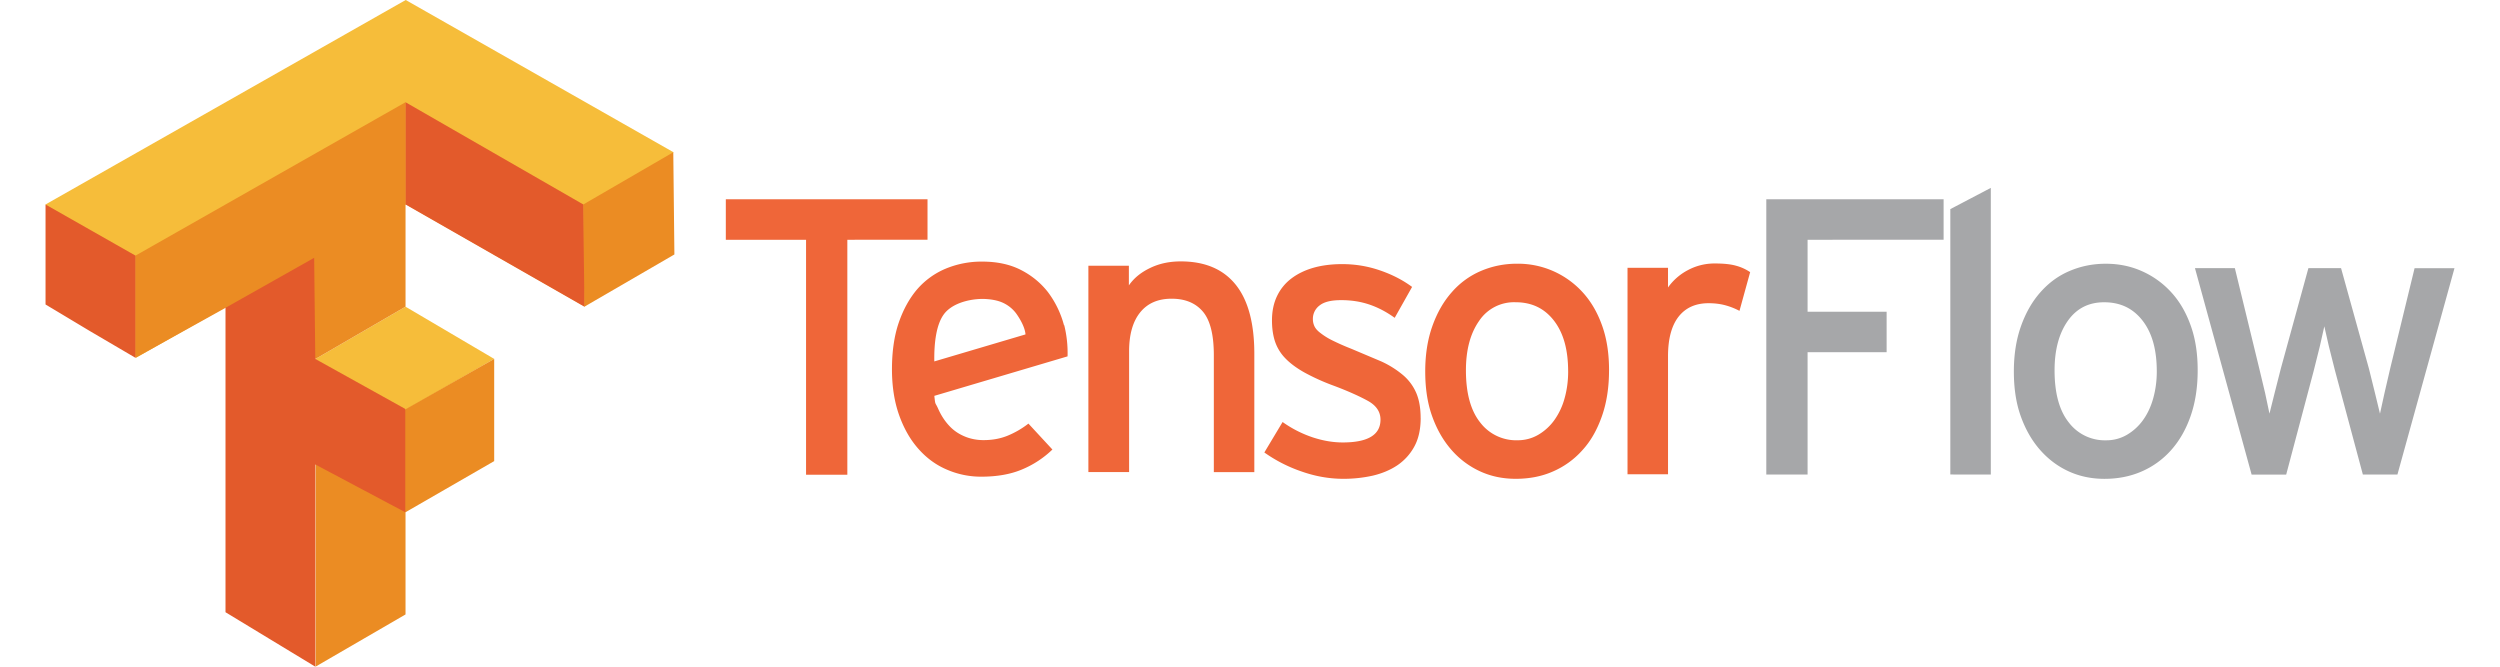 <?xml version="1.0" encoding="UTF-8" standalone="no"?>
<svg
   stroke-miterlimit="1.414"
   width="300"
   height="80"
   fill-rule="evenodd"
   stroke-linejoin="round"
   version="1.1"
   id="svg5"
   sodipodi:docname="tensorflow-logo.svg"
   viewBox="0 0 151.466 41.918"
   inkscape:version="1.3.2 (091e20e, 2023-11-25)"
   xmlns:inkscape="http://www.inkscape.org/namespaces/inkscape"
   xmlns:sodipodi="http://sodipodi.sourceforge.net/DTD/sodipodi-0.dtd"
   xmlns="http://www.w3.org/2000/svg"
   xmlns:svg="http://www.w3.org/2000/svg">
  <defs
     id="defs5" />
  <sodipodi:namedview
     id="namedview5"
     pagecolor="#ffffff"
     bordercolor="#000000"
     borderopacity="0.25"
     inkscape:showpageshadow="2"
     inkscape:pageopacity="0.0"
     inkscape:pagecheckerboard="0"
     inkscape:deskcolor="#d1d1d1"
     inkscape:zoom="4.7916667"
     inkscape:cx="95.895652"
     inkscape:cy="39.965217"
     inkscape:window-width="1392"
     inkscape:window-height="1212"
     inkscape:window-x="0"
     inkscape:window-y="25"
     inkscape:window-maximized="0"
     inkscape:current-layer="svg5" />
  <style
     id="style1"><![CDATA[.B{fill-rule:nonzero}]]></style>
  <path
     d="m 16.977,22.567 5.658,-3.283 5.575,3.283 -5.575,3.214 -5.658,-3.144 z M 0,12.856 22.647,0 39.482,9.572 33.907,19.282 22.661,12.855 5.686,22.496 Z"
     fill="#f6bd3a"
     class="B"
     id="path1"
     style="stroke-width:1.394" />
  <path
     d="m 16.977,35.421 v -6.427 l 5.575,-3.214 5.658,-3.214 v 6.427 l -5.575,3.214 v 6.427 l -5.658,3.283 z m 0,-12.854 -5.658,-3.214 -5.658,3.144 V 16.069 L 22.636,6.427 V 19.282 Z M 33.813,16.07 v -3.214 l 5.658,-3.283 0.07,6.427 -5.658,3.283 z"
     fill="#eb8c23"
     class="B"
     id="path2"
     style="stroke-width:1.394" />
  <path
     d="M 11.316,38.495 V 19.354 l 5.575,-3.144 0.07,6.358 5.658,3.144 v 6.497 L 16.961,29.204 V 41.918 Z M 2.796,20.821 0,19.145 V 12.859 l 5.658,3.214 v 6.427 z M 22.636,12.856 V 6.429 l 11.177,6.427 0.07,6.427 z"
     fill="#e35a2b"
     class="B"
     id="path3"
     style="stroke-width:1.394" />
  <path
     d="M 50.415,15.076 V 29.849 H 47.819 V 15.076 h -5.045 v -2.548 h 12.682 v 2.546 z m 13.637,5.366 a 7.303,7.303 0 0 1 0.21,1.965 l -8.377,2.483 c 0.066,0.627 0.047,0.372 0.244,0.818 0.197,0.446 0.446,0.811 0.741,1.115 0.295,0.304 0.627,0.502 0.976,0.641 0.348,0.139 0.748,0.212 1.137,0.209 0.557,0 1.042,-0.091 1.495,-0.272 a 5.561,5.561 0 0 0 1.323,-0.767 l 1.508,1.631 a 6.146,6.146 0 0 1 -1.929,1.261 c -0.711,0.297 -1.558,0.446 -2.546,0.446 a 5.379,5.379 0 0 1 -2.163,-0.445 c -0.697,-0.297 -1.282,-0.733 -1.792,-1.31 -0.51,-0.577 -0.914,-1.285 -1.212,-2.127 -0.298,-0.842 -0.446,-1.812 -0.446,-2.868 0,-1.104 0.139,-2.09 0.421,-2.917 0.282,-0.826 0.669,-1.533 1.162,-2.114 a 4.85,4.85 0 0 1 1.792,-1.297 5.867,5.867 0 0 1 2.312,-0.445 c 0.923,0 1.728,0.173 2.411,0.52 0.683,0.347 1.254,0.817 1.706,1.394 a 6.048,6.048 0 0 1 1.013,2.09 z m -2.435,0.585 c -0.033,-0.446 -0.34,-0.976 -0.594,-1.328 a 2.174,2.174 0 0 0 -0.927,-0.705 c -0.379,-0.151 -0.895,-0.213 -1.348,-0.195 -0.836,0.038 -1.812,0.332 -2.274,0.976 -0.463,0.644 -0.609,1.76 -0.591,2.95 z m 11.842,8.66 V 22.343 c 0,-1.318 -0.237,-2.23 -0.705,-2.769 -0.468,-0.539 -1.125,-0.792 -1.951,-0.792 -0.857,0 -1.516,0.288 -1.979,0.864 -0.463,0.576 -0.693,1.394 -0.693,2.447 v 7.59 H 65.571 V 16.708 h 2.546 v 1.236 c 0.33,-0.478 0.787,-0.836 1.373,-1.112 0.585,-0.276 1.215,-0.396 1.891,-0.396 1.516,0 2.666,0.488 3.449,1.459 0.783,0.971 1.175,2.425 1.175,4.351 v 7.442 h -2.546 z m 13.006,-3.412 c 0,0.725 -0.137,1.331 -0.408,1.817 a 3.345,3.345 0 0 1 -1.076,1.175 c -0.446,0.297 -0.976,0.511 -1.533,0.641 a 8.362,8.362 0 0 1 -1.842,0.198 c -0.892,0 -1.776,-0.156 -2.658,-0.47 A 9.101,9.101 0 0 1 76.635,28.45 l 1.148,-1.915 a 7.205,7.205 0 0 0 1.891,0.964 c 0.651,0.215 1.282,0.321 1.891,0.321 1.582,0 2.373,-0.478 2.373,-1.435 0,-0.495 -0.268,-0.892 -0.803,-1.185 -0.535,-0.293 -1.274,-0.627 -2.213,-0.976 a 13.379,13.379 0 0 1 -1.767,-0.803 c -0.485,-0.273 -0.882,-0.564 -1.187,-0.878 a 2.787,2.787 0 0 1 -0.655,-1.051 c -0.132,-0.387 -0.198,-0.836 -0.198,-1.348 0,-0.577 0.107,-1.087 0.321,-1.533 a 2.996,2.996 0 0 1 0.914,-1.112 c 0.396,-0.297 0.864,-0.52 1.394,-0.669 0.53,-0.149 1.137,-0.223 1.78,-0.223 0.836,0 1.619,0.132 2.386,0.396 0.767,0.263 1.438,0.61 2.015,1.038 l -1.094,1.943 c -0.527,-0.379 -1.063,-0.659 -1.607,-0.84 -0.544,-0.181 -1.115,-0.272 -1.756,-0.272 -0.641,0 -1.08,0.111 -1.36,0.334 a 1.045,1.045 0 0 0 -0.421,0.853 1.059,1.059 0 0 0 0.099,0.457 c 0.066,0.139 0.19,0.284 0.371,0.418 a 4.181,4.181 0 0 0 0.729,0.457 14.466,14.466 0 0 0 1.199,0.531 l 1.904,0.804 a 5.937,5.937 0 0 1 1.373,0.865 3.052,3.052 0 0 1 0.828,1.125 c 0.181,0.428 0.272,0.948 0.272,1.558 z m 11.843,-2.992 c 0,1.073 -0.148,2.032 -0.446,2.881 -0.298,0.849 -0.697,1.566 -1.236,2.15 a 5.282,5.282 0 0 1 -1.854,1.335 c -0.697,0.307 -1.483,0.457 -2.325,0.457 -0.836,0 -1.582,-0.16 -2.274,-0.482 a 5.338,5.338 0 0 1 -1.805,-1.373 c -0.511,-0.592 -0.91,-1.302 -1.199,-2.127 -0.288,-0.825 -0.418,-1.748 -0.418,-2.769 0,-1.055 0.148,-2.003 0.446,-2.843 0.298,-0.84 0.705,-1.554 1.224,-2.139 a 5.045,5.045 0 0 1 1.83,-1.335 c 0.715,-0.304 1.463,-0.457 2.286,-0.457 a 5.505,5.505 0 0 1 2.3,0.482 5.519,5.519 0 0 1 1.842,1.348 c 0.52,0.577 0.923,1.282 1.212,2.114 0.29,0.832 0.418,1.752 0.418,2.757 z m -2.571,0.074 c 0,-1.335 -0.279,-2.394 -0.878,-3.178 -0.599,-0.783 -1.396,-1.175 -2.435,-1.175 a 2.634,2.634 0 0 0 -2.286,1.175 c -0.55,0.785 -0.828,1.817 -0.828,3.104 0,1.435 0.297,2.525 0.892,3.275 a 2.843,2.843 0 0 0 2.348,1.125 c 0.478,0 0.914,-0.116 1.31,-0.346 a 3.289,3.289 0 0 0 1.013,-0.927 4.306,4.306 0 0 0 0.642,-1.373 c 0.148,-0.527 0.223,-1.087 0.223,-1.681 z m 10.78,-3.807 a 4.306,4.306 0 0 0 -0.865,-0.346 c -0.297,-0.084 -0.659,-0.139 -1.087,-0.139 -0.808,0 -1.435,0.279 -1.879,0.84 -0.443,0.562 -0.669,1.394 -0.669,2.497 V 29.82 H 99.47 V 16.839 h 2.546 v 1.236 a 3.554,3.554 0 0 1 1.224,-1.076 3.526,3.526 0 0 1 1.743,-0.432 c 0.527,0 0.976,0.046 1.296,0.137 a 2.941,2.941 0 0 1 0.902,0.408 l -0.669,2.425 z"
     fill="#ef6639"
     class="B"
     id="path4"
     style="stroke-width:1.394" />
  <path
     d="m 110.792,15.076 v 4.525 h 4.97 v 2.546 h -4.97 v 7.689 h -2.596 V 12.529 h 11.149 v 2.546 z m 8.975,14.759 V 13.148 l 2.546,-1.335 v 18.025 z m 15.553,-6.55 c 0,1.073 -0.149,2.032 -0.446,2.881 -0.297,0.849 -0.711,1.566 -1.236,2.15 a 5.282,5.282 0 0 1 -1.855,1.335 c -0.711,0.307 -1.483,0.457 -2.325,0.457 -0.822,0 -1.582,-0.16 -2.274,-0.482 -0.693,-0.322 -1.293,-0.78 -1.805,-1.373 -0.511,-0.592 -0.91,-1.302 -1.199,-2.127 -0.288,-0.825 -0.418,-1.748 -0.418,-2.769 0,-1.055 0.148,-2.003 0.446,-2.843 0.298,-0.84 0.705,-1.554 1.224,-2.139 0.518,-0.585 1.115,-1.031 1.83,-1.335 0.715,-0.304 1.463,-0.457 2.286,-0.457 0.822,0 1.589,0.16 2.3,0.482 a 5.519,5.519 0 0 1 1.842,1.348 c 0.52,0.577 0.923,1.282 1.212,2.114 0.29,0.832 0.418,1.752 0.418,2.757 z m -2.571,0.074 c 0,-1.335 -0.279,-2.394 -0.878,-3.178 -0.599,-0.783 -1.396,-1.175 -2.435,-1.175 -0.973,0 -1.735,0.39 -2.286,1.175 -0.55,0.785 -0.828,1.817 -0.828,3.104 0,1.435 0.297,2.525 0.892,3.275 a 2.843,2.843 0 0 0 2.348,1.125 2.55,2.55 0 0 0 1.31,-0.346 3.289,3.289 0 0 0 1.013,-0.927 c 0.279,-0.387 0.495,-0.845 0.641,-1.373 0.146,-0.528 0.223,-1.087 0.223,-1.681 z m 15.131,6.478 h -2.174 l -1.756,-6.55 -0.383,-1.519 -0.284,-1.249 -0.284,1.261 -0.383,1.533 -1.731,6.528 h -2.174 L 135.149,16.86 h 2.509 l 1.533,6.305 0.371,1.558 0.272,1.286 0.321,-1.286 0.396,-1.558 1.731,-6.305 h 2.053 l 1.756,6.33 0.383,1.547 0.309,1.274 0.284,-1.296 0.358,-1.547 1.533,-6.305 h 2.509 z"
     fill="#a6a7a9"
     class="B"
     id="path5"
     style="stroke-width:1.394" />
</svg>
